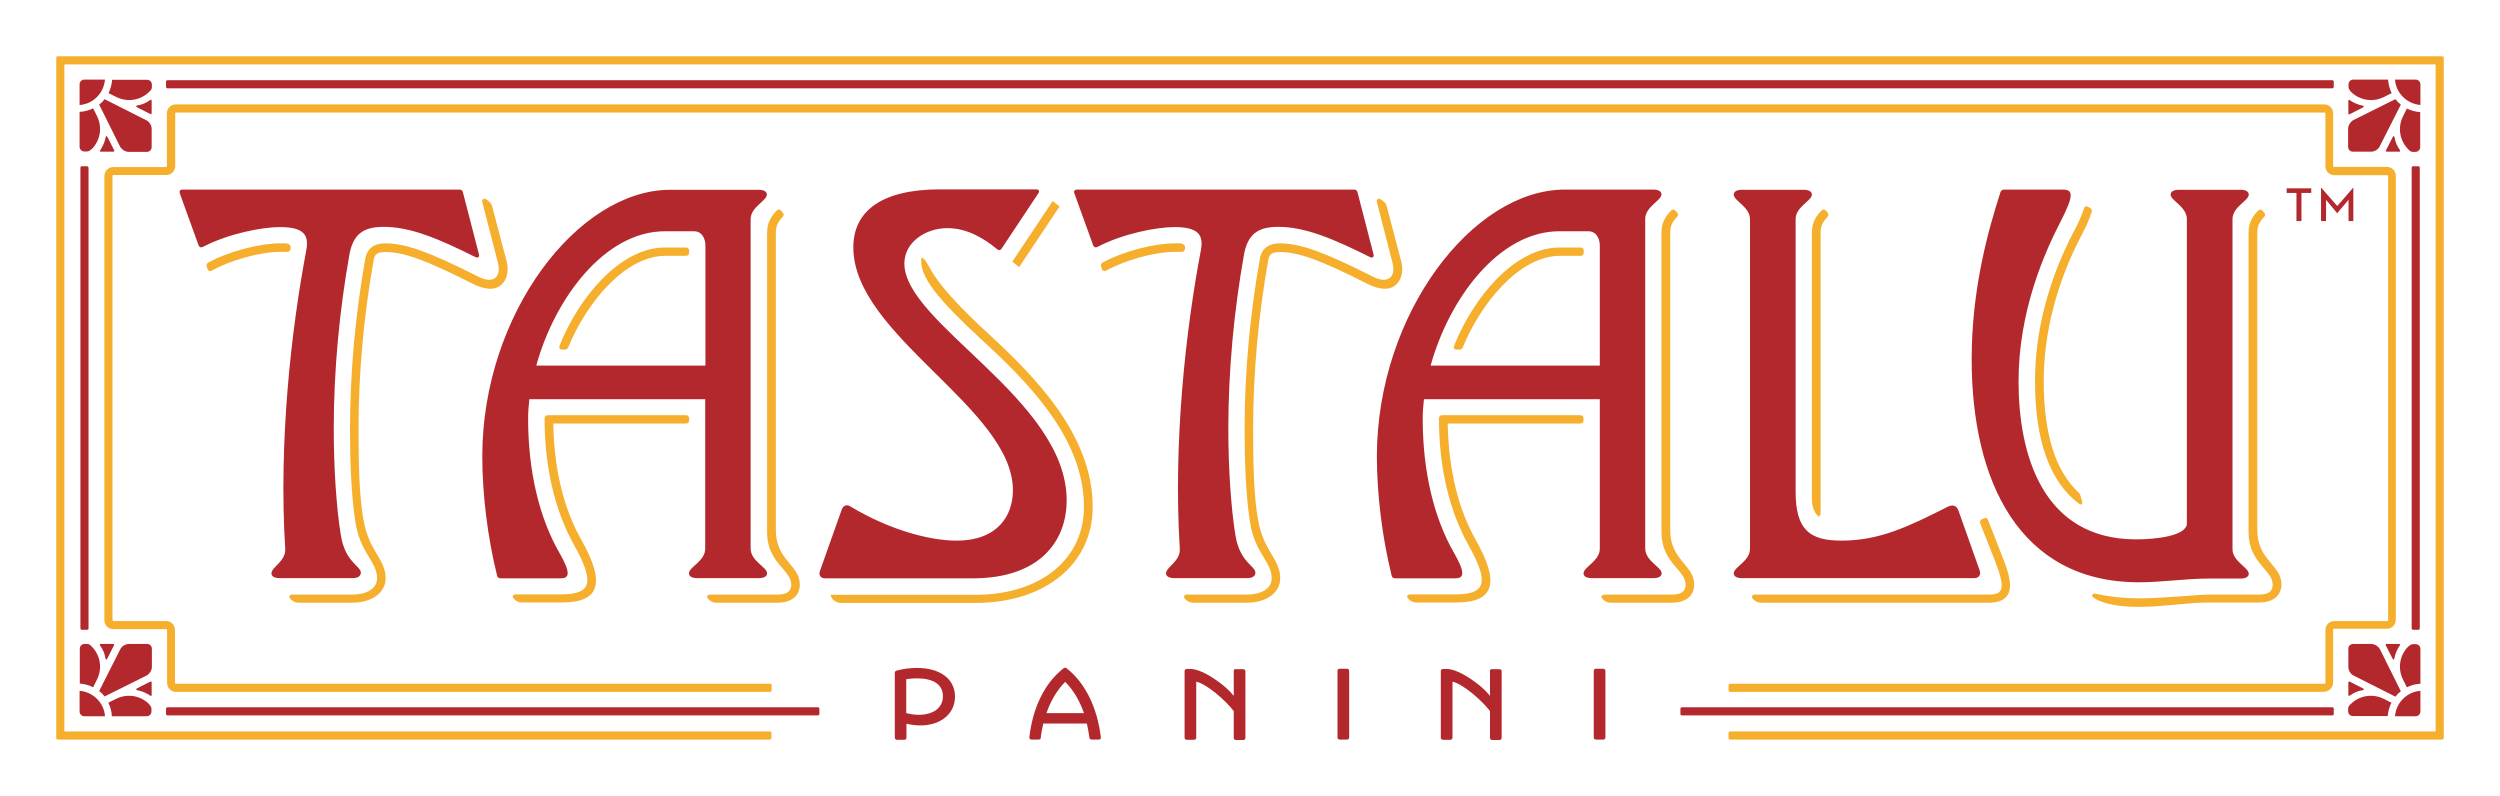 <?xml version="1.0" encoding="utf-8"?>
<!-- Generator: Adobe Illustrator 21.1.0, SVG Export Plug-In . SVG Version: 6.00 Build 0)  -->
<svg version="1.1" id="Logo" xmlns="http://www.w3.org/2000/svg" xmlns:xlink="http://www.w3.org/1999/xlink" x="0px" y="0px"
	 viewBox="0 0 1200 382" style="enable-background:new 0 0 1200 382;" xml:space="preserve">
<style type="text/css">
	.st0{fill:#FFFFFF;}
	.st1{fill:#B3282D;}
	.st2{fill:#F5AF2D;}
</style>
<g>
	<rect class="st0" width="1200" height="382"/>
	<g>
		<path class="st1" d="M1119.6,42.4H80.4c-0.4,0-0.7-0.3-0.7-0.7v-2.5c0-0.4,0.3-0.7,0.7-0.7h1039.1c0.4,0,0.7,0.3,0.7,0.7v2.5
			C1120.2,42.1,1119.9,42.4,1119.6,42.4z M41.8,79.8h-2.5c-0.4,0-0.7,0.3-0.7,0.7v221.1c0,0.4,0.3,0.7,0.7,0.7h2.5
			c0.4,0,0.7-0.3,0.7-0.7V80.4C42.4,80.1,42.1,79.8,41.8,79.8z M392.7,339.5H80.4c-0.4,0-0.7,0.3-0.7,0.7v2.5c0,0.4,0.3,0.7,0.7,0.7
			h312.2c0.4,0,0.7-0.3,0.7-0.7v-2.5C393.3,339.8,393,339.5,392.7,339.5z M1119.6,339.5H807.3c-0.4,0-0.7,0.3-0.7,0.7v2.5
			c0,0.4,0.3,0.7,0.7,0.7h312.2c0.4,0,0.7-0.3,0.7-0.7v-2.5C1120.2,339.8,1119.9,339.5,1119.6,339.5z M1160.8,79.8h-2.5
			c-0.4,0-0.7,0.3-0.7,0.7v221.1c0,0.4,0.3,0.7,0.7,0.7h2.5c0.4,0,0.7-0.3,0.7-0.7V80.4C1161.5,80.1,1161.1,79.8,1160.8,79.8z
			 M47.6,331.7c0.5,0.4,0.9,0.8,1.4,1.2c0.4,0.4,0.8,0.9,1.2,1.4l20.1-10c1.4-0.7,2.6-2.6,2.6-4.1v-8.8c0-1.3-1-2.3-2.3-2.3l-8.8,0
			c-1.6,0-3.4,1.1-4.1,2.6L47.6,331.7z M38.2,331.6l0,9.9c0,1.3,1,2.3,2.3,2.3l9.9,0c-0.2-3-1.5-6-3.8-8.3
			C44.2,333.1,41.2,331.8,38.2,331.6z M65.9,331.3c2.2,0.4,4.3,1.3,6.2,2.6c0.4,0.3,0.7,0.2,0.7-0.4l0-5.9c0-0.4-0.3-0.6-0.7-0.4
			l-6.3,3.2C65.2,330.7,65.2,331.2,65.9,331.3z M71.6,338c-4.2-4.2-10.5-5.2-15.8-2.6l-3.8,1.9c1,2,1.6,4.2,1.7,6.5l16.7,0
			c1.3,0,2.3-1,2.3-2.3l0-1.3c0-0.5-0.3-1.3-0.7-1.6L71.6,338z M44.7,329.9l1.9-3.8c2.6-5.3,1.6-11.6-2.6-15.8l-0.5-0.5
			c-0.4-0.4-1.1-0.7-1.6-0.7l-1.3,0c-1.3,0-2.3,1-2.3,2.3v16.7C40.4,328.3,42.6,328.8,44.7,329.9z M51.5,316.1l3.2-6.3
			c0.2-0.4,0-0.7-0.4-0.7l-5.9,0c-0.5,0-0.6,0.3-0.4,0.7c1.4,1.9,2.3,4,2.6,6.2C50.8,316.7,51.2,316.8,51.5,316.1z M50.2,47.6
			c-0.4,0.5-0.8,0.9-1.2,1.4c-0.4,0.4-0.9,0.8-1.4,1.2l10,20.1c0.7,1.4,2.6,2.6,4.1,2.6h8.8c1.3,0,2.3-1,2.3-2.3l0-8.8
			c0-1.6-1.1-3.4-2.6-4.1L50.2,47.6z M50.4,38.2l-9.9,0c-1.3,0-2.3,1-2.3,2.3l0,9.9c3-0.2,6-1.5,8.3-3.8
			C48.9,44.2,50.1,41.2,50.4,38.2z M50.7,65.9c-0.4,2.2-1.3,4.3-2.6,6.2c-0.3,0.4-0.2,0.7,0.4,0.7l5.9,0c0.4,0,0.6-0.3,0.4-0.7
			l-3.2-6.3C51.2,65.2,50.8,65.2,50.7,65.9z M44,71.6c4.2-4.2,5.2-10.5,2.6-15.8l-1.9-3.8c-2,1-4.3,1.6-6.5,1.7l0,16.7
			c0,1.3,1,2.3,2.3,2.3l1.3,0c0.5,0,1.3-0.3,1.6-0.7L44,71.6z M52.1,44.7l3.8,1.9c5.3,2.6,11.6,1.6,15.8-2.6l0.5-0.5
			c0.4-0.4,0.7-1.1,0.7-1.6l0-1.3c0-1.3-1-2.3-2.3-2.3H53.8C53.7,40.4,53.1,42.6,52.1,44.7z M65.8,51.5l6.3,3.2
			c0.4,0.2,0.7,0,0.7-0.4l0-5.9c0-0.5-0.3-0.6-0.7-0.4c-1.9,1.4-4,2.3-6.2,2.6C65.2,50.8,65.2,51.2,65.8,51.5z M1149.8,334.4
			c0.4-0.5,0.8-0.9,1.2-1.4c0.4-0.4,0.9-0.8,1.4-1.2l-10-20.1c-0.7-1.4-2.6-2.6-4.1-2.6h-8.8c-1.3,0-2.3,1-2.3,2.3l0,8.8
			c0,1.6,1.1,3.4,2.6,4.1L1149.8,334.4z M1149.6,343.8l9.9,0c1.3,0,2.3-1,2.3-2.3l0-9.9c-3,0.2-6,1.5-8.3,3.8
			C1151.1,337.7,1149.9,340.7,1149.6,343.8z M1149.3,316c0.4-2.2,1.3-4.3,2.6-6.2c0.3-0.4,0.2-0.7-0.4-0.7l-5.9,0
			c-0.4,0-0.6,0.3-0.4,0.7l3.2,6.3C1148.8,316.8,1149.2,316.7,1149.3,316z M1156,310.3c-4.2,4.2-5.2,10.5-2.6,15.8l1.9,3.8
			c2-1,4.2-1.6,6.5-1.7l0-16.7c0-1.3-1-2.3-2.3-2.3l-1.3,0c-0.5,0-1.3,0.3-1.6,0.7L1156,310.3z M1147.9,337.3l-3.8-1.9
			c-5.3-2.6-11.6-1.6-15.8,2.6l-0.5,0.5c-0.4,0.4-0.7,1.1-0.7,1.6l0,1.3c0,1.3,1,2.3,2.3,2.3h16.7
			C1146.3,341.5,1146.9,339.3,1147.9,337.3z M1134.2,330.4l-6.3-3.2c-0.4-0.2-0.7,0-0.7,0.4l0,5.9c0,0.5,0.3,0.6,0.7,0.4
			c1.9-1.4,4-2.3,6.2-2.6C1134.8,331.2,1134.8,330.7,1134.2,330.4z M1152.4,50.2c-0.5-0.4-0.9-0.8-1.4-1.2c-0.4-0.4-0.8-0.9-1.2-1.4
			l-20.1,10c-1.4,0.7-2.6,2.6-2.6,4.1v8.8c0,1.3,1,2.3,2.3,2.3l8.8,0c1.6,0,3.4-1.1,4.1-2.6L1152.4,50.2z M1161.8,50.4l0-9.9
			c0-1.3-1-2.3-2.3-2.3l-9.9,0c0.2,3,1.5,6,3.8,8.3C1155.8,48.9,1158.8,50.1,1161.8,50.4z M1134.1,50.7c-2.2-0.4-4.3-1.3-6.2-2.6
			c-0.4-0.3-0.7-0.2-0.7,0.4l0,5.9c0,0.4,0.3,0.6,0.7,0.4l6.3-3.2C1134.8,51.2,1134.8,50.8,1134.1,50.7z M1128.4,44
			c4.2,4.2,10.5,5.2,15.8,2.6l3.8-1.9c-1-2-1.6-4.3-1.7-6.5l-16.7,0c-1.3,0-2.3,1-2.3,2.3v1.3c0,0.5,0.3,1.3,0.7,1.6L1128.4,44z
			 M1155.3,52.1l-1.9,3.8c-2.6,5.3-1.6,11.6,2.6,15.8l0.5,0.5c0.4,0.4,1.1,0.7,1.6,0.7l1.3,0c1.3,0,2.3-1,2.3-2.3V53.8
			C1159.6,53.7,1157.4,53.1,1155.3,52.1z M1148.5,65.8l-3.2,6.3c-0.2,0.4,0,0.7,0.4,0.7l5.9,0c0.5,0,0.6-0.3,0.4-0.7
			c-1.4-1.9-2.3-4-2.6-6.2C1149.2,65.2,1148.8,65.2,1148.5,65.8z M440.1,320.6c-3.2,0-6.5,0.4-9.7,1.3c-0.6,0.1-0.9,0.5-0.9,1.2
			v30.9c0,0.7,0.4,1.1,1.1,1.1h3.4c0.7,0,1.1-0.4,1.1-1.1v-6.6c2.1,0.5,4.4,0.8,6.7,0.8c9.7,0,16.6-5.5,16.6-13.9
			C458.3,325.5,450.8,320.6,440.1,320.6z M440.9,343.1c-2,0-3.9-0.3-5.9-0.8V326c1.6-0.2,3.3-0.4,5-0.4c8,0,12.6,2.9,12.6,8.6
			C452.6,339.8,448,343.1,440.9,343.1z M524,355h3.4c0.7,0,1.1-0.4,1-1.1c-1.6-13.8-7.3-26-16.4-33.1c-0.5-0.4-1-0.4-1.5,0
			c-9.2,7.1-14.9,19.3-16.4,33.1c0,0.7,0.3,1.1,1,1.1h3.4c0.6,0,1.1-0.3,1.1-1c0.2-2.3,0.7-4.5,1.2-6.7h20.9
			c0.5,2.2,0.9,4.4,1.2,6.7C523,354.6,523.4,355,524,355z M502.3,342.3c2-5.8,5-11,9-15c4,4,7,9.2,9,15H502.3z M592.2,322.1V334
			c-2.4-3-5.3-5.3-7.4-6.8c-5-3.7-10-6.1-13.4-6.1h-1.7c-0.7,0-1.1,0.4-1.1,1.1v31.8c0,0.7,0.4,1.1,1.1,1.1h3.4
			c0.7,0,1.1-0.4,1.1-1.1v-26.8c5,1.1,13.9,8.8,18,14.1v12.8c0,0.7,0.4,1.1,1.1,1.1h3.4c0.7,0,1.1-0.4,1.1-1.1v-31.8
			c0-0.7-0.4-1.1-1.1-1.1h-3.4C592.6,321,592.2,321.4,592.2,322.1z M642,322.1v31.8c0,0.7,0.4,1.1,1.1,1.1h3.4
			c0.7,0,1.1-0.4,1.1-1.1v-31.8c0-0.7-0.4-1.1-1.1-1.1H643C642.3,321,642,321.4,642,322.1z M715.2,322.1V334c-2.4-3-5.3-5.3-7.4-6.8
			c-5-3.7-10-6.1-13.4-6.1h-1.7c-0.7,0-1.1,0.4-1.1,1.1v31.8c0,0.7,0.4,1.1,1.1,1.1h3.4c0.7,0,1.1-0.4,1.1-1.1v-26.8
			c5,1.1,13.9,8.8,18,14.1v12.8c0,0.7,0.4,1.1,1.1,1.1h3.4c0.7,0,1.1-0.4,1.1-1.1v-31.8c0-0.7-0.4-1.1-1.1-1.1h-3.4
			C715.6,321,715.2,321.4,715.2,322.1z M765,322.1v31.8c0,0.7,0.4,1.1,1.1,1.1h3.4c0.7,0,1.1-0.4,1.1-1.1v-31.8
			c0-0.7-0.4-1.1-1.1-1.1h-3.4C765.4,321,765,321.4,765,322.1z M1102.2,106.1h2.5V92.6h4.7v-2.2h-11.8v2.2h4.7V106.1z M1114.2,106.1
			h2.3V95.9l5.3,6.4h0.1l5.4-6.4v10.2h2.3v-16h-0.1l-7.6,8.8l-7.7-8.8h-0.1V106.1z M86.3,92.8l9,24.9c0.4,1,1.1,1.3,2.1,0.8
			c12.3-6.4,28.4-9.5,36.9-9.5c11.2,0,14.2,3.5,12.7,11.2c-7.2,38-13.3,91.9-10.1,143.2c0.4,6-6.6,8.8-6.6,11.8
			c0,1.4,1.4,2.3,3.9,2.3h35.1c2.5,0,3.9-1,3.9-2.6c0-3.3-7.5-4.9-9.6-18c-2.1-12.9-3.4-31.9-3.4-51.1c0-28,2.7-56.5,7.5-83.5
			c1.8-10.3,7.2-13.3,16-13.4c13.1-0.2,27.1,5.8,44.5,14.5c1.2,0.6,2,0,1.7-1.3l-7.7-29.8c-0.2-0.9-0.8-1.3-1.7-1.3H87.6
			C86.4,91,86,91.7,86.3,92.8z M368.2,275.2c0,1.4-1.4,2.3-3.9,2.3h-29.7c-2.5,0-3.9-0.9-3.9-2.3c0-3,7.8-5.9,7.8-11.8v-71.8h-84.4
			c-0.4,3.2-0.6,6.3-0.6,9.4c0,24.8,5.2,47.4,15.1,64.5c5.6,9.8,4.6,12.1,0.5,12.1h-28.8c-0.9,0-1.5-0.4-1.7-1.3
			c-4.6-18.5-7.1-39.3-7.1-57.3c0-68.2,45.9-127.9,90.2-127.9h42.5c2.5,0,3.9,0.9,3.9,2.3c0,3-7.8,5.9-7.8,11.8v158.2
			C360.4,269.4,368.2,272.2,368.2,275.2z M338.6,117.9c0-3.9-2.1-6.9-5.3-6.9h-14.1c-29.1,0-53,32.5-61.8,64.5h81.2V117.9z
			 M486.2,235.3c0,12.1-7.2,24.2-27.1,24.2c-13,0-32.3-5.2-50.9-16.4c-1.8-1.2-3.5-0.4-4.2,1.6l-10.4,29.3c-0.8,2.1,0.3,3.6,2.5,3.6
			h70.9c31.6,0,45-17.4,45-37.5c0-48.3-77.9-84.8-77.9-113.6c0-10.4,10.4-17,20.6-17c9.5,0,17.6,4.9,23.9,10.1
			c0.8,0.7,1.6,0.6,2.2-0.3l17.6-26.5c0.7-1.1,0.3-1.9-1-1.9h-46.3c-27.7,0-41.5,10.3-41.5,27.8C409.5,160.9,486.2,196,486.2,235.3z
			 M515.7,92.8l9,24.9c0.4,1,1.1,1.3,2.1,0.8c12.3-6.4,28.4-9.5,36.9-9.5c11.2,0,14.2,3.5,12.7,11.2c-7.2,38-13.3,91.9-10.1,143.2
			c0.4,6-6.6,8.8-6.6,11.8c0,1.4,1.4,2.3,3.9,2.3h35.1c2.5,0,3.9-1,3.9-2.6c0-3.3-7.5-4.9-9.6-18c-2.1-12.9-3.4-31.9-3.4-51.1
			c0-28,2.7-56.5,7.5-83.5c1.8-10.3,7.2-13.3,16-13.4c13.1-0.2,27.1,5.8,44.5,14.5c1.2,0.6,2,0,1.7-1.3l-7.7-29.8
			c-0.2-0.9-0.8-1.3-1.7-1.3H517C515.8,91,515.3,91.7,515.7,92.8z M797.6,275.2c0,1.4-1.4,2.3-3.9,2.3H764c-2.5,0-3.9-0.9-3.9-2.3
			c0-3,7.8-5.9,7.8-11.8v-71.8h-84.4c-0.4,3.2-0.6,6.3-0.6,9.4c0,24.8,5.2,47.4,15.1,64.5c5.6,9.8,4.6,12.1,0.5,12.1h-28.8
			c-0.9,0-1.5-0.4-1.7-1.3c-4.6-18.5-7.1-39.3-7.1-57.3C661,150.7,706.9,91,751.1,91h42.5c2.5,0,3.9,0.9,3.9,2.3
			c0,3-7.8,5.9-7.8,11.8v158.2C789.8,269.4,797.6,272.2,797.6,275.2z M767.9,117.9c0-3.9-2.1-6.9-5.3-6.9h-14.1
			c-29.1,0-53,32.5-61.8,64.5h81.2V117.9z M883.9,259.5c-15.2,0-22-5.1-22-23.5V105.2c0-6,7.8-8.8,7.8-11.8c0-1.4-1.4-2.3-3.9-2.3
			h-29.7c-2.5,0-3.9,0.9-3.9,2.3c0,3,7.8,5.9,7.8,11.8v158.2c0,6-7.8,8.8-7.8,11.8c0,1.4,1.4,2.3,3.9,2.3h111.6
			c2.2,0,3.3-1.7,2.5-3.8l-10.1-28.5c-0.9-2.6-2.7-3.1-5.1-2C916.2,252.7,902.3,259.5,883.9,259.5z M1049.7,105.2v146
			c0,6.1-15.1,7.7-24.3,7.7c-45.1,0-56.5-40.9-56.5-75.9c0-33.7,12.5-61.7,19.8-75.9c6.9-13.4,6.6-16.1,1.3-16.1H962
			c-0.9,0-1.5,0.4-1.8,1.3c-5.8,18-13.8,46.2-13.8,80.1c0,58.5,22.9,107.1,80.3,107.1c11.1,0,22.2-1.8,33.8-1.8h15
			c2.5,0,3.9-0.9,3.9-2.3c0-3-7.8-5.9-7.8-11.8V105.2c0-6,7.8-8.8,7.8-11.8c0-1.4-1.4-2.3-3.9-2.3h-29.7c-2.5,0-3.9,0.9-3.9,2.3
			C1041.9,96.3,1049.7,99.2,1049.7,105.2z"/>
		<path class="st2" d="M1172.3,355H830.4c-0.4,0-0.7-0.3-0.7-0.7v-2.5c0-0.4,0.3-0.7,0.7-0.7h338.7V30.9H30.9v320.2h338.7
			c0.4,0,0.7,0.3,0.7,0.7v2.5c0,0.4-0.3,0.7-0.7,0.7H27.7c-0.4,0-0.7-0.3-0.7-0.7V27.7c0-0.4,0.3-0.7,0.7-0.7h1144.6
			c0.4,0,0.7,0.3,0.7,0.7v326.6C1173,354.6,1172.7,355,1172.3,355z M1119.9,327.6v-25.4c0-0.2,0.2-0.4,0.4-0.4h25.4
			c2.4,0,4.3-1.9,4.3-4.3V84.4c0-2.4-1.9-4.3-4.3-4.3h-25.4c-0.2,0-0.4-0.2-0.4-0.4V54.4c0-2.4-1.9-4.3-4.3-4.3H84.4
			c-2.4,0-4.3,1.9-4.3,4.3v25.4c0,0.2-0.2,0.4-0.4,0.4H54.4c-2.4,0-4.3,1.9-4.3,4.3v213.2c0,2.4,1.9,4.3,4.3,4.3h25.4
			c0.2,0,0.4,0.2,0.4,0.4v25.4c0,2.4,1.9,4.3,4.3,4.3h285.2c0.4,0,0.7-0.3,0.7-0.7v-2.5c0-0.4-0.3-0.7-0.7-0.7H84.4
			c-0.2,0-0.4-0.2-0.4-0.4v-25.4c0-2.4-1.9-4.3-4.3-4.3H54.4c-0.2,0-0.4-0.2-0.4-0.4V84.4c0-0.2,0.2-0.4,0.4-0.4h25.4
			c2.4,0,4.3-1.9,4.3-4.3V54.4c0-0.2,0.2-0.4,0.4-0.4h1031.3c0.2,0,0.4,0.2,0.4,0.4v25.4c0,2.4,1.9,4.3,4.3,4.3h25.4
			c0.2,0,0.4,0.2,0.4,0.4v213.2c0,0.2-0.2,0.4-0.4,0.4h-25.4c-2.4,0-4.3,1.9-4.3,4.3v25.4c0,0.2-0.2,0.4-0.4,0.4H830.4
			c-0.4,0-0.7,0.3-0.7,0.7v2.5c0,0.4,0.3,0.7,0.7,0.7h285.2C1118,331.9,1119.9,330,1119.9,327.6z M134.4,120.9h3.4
			c1,0,1.5-0.5,1.7-1.4l0,0c0.3-1.7-0.8-2.7-2.5-2.7h-2.6c-9.8,0-25,4-34.4,9.2c-0.8,0.5-1.1,1.2-0.7,2.1l0.3,1
			c0.4,1,1.1,1.3,2.1,0.8C110,125.2,124.4,120.9,134.4,120.9z M236.2,98.9c-0.3-1.2-1.4-2.4-2.8-3.2c-1.3-0.8-2.2,0-1.9,1.3
			l7.5,29.1c1.3,5.1-0.5,8.2-4.3,8.2c-1.4,0-3.1-0.5-4.9-1.4c-23.8-12-35-16.1-45-16.1c-5.2,0-8.5,2.5-9.4,7
			c-4.9,27.5-7.4,55.4-7.4,82.1c0,15.7,0.6,31.7,2.5,44.1c2.2,15.5,10.5,19.4,10.5,27.6c0,5.1-5.3,7.8-11.7,7.8h-28.9
			c-1.2,0-1.9,0.8-1.2,1.8c0.9,1.2,2.4,2.1,4,2.1h26c9.1,0,15.9-4.7,15.9-11.7c0-9.5-7.9-12.4-10.7-28.4c-2-11.3-2.3-27.2-2.3-43.3
			c0-26.7,2.5-54.4,7.3-81.3c0.5-2.9,2.2-3.6,5.5-3.6c8.8,0,18.9,3.5,42.4,15.4c2.7,1.4,5.6,2.2,8.2,2.2c6,0,9.5-6,7.7-13.1
			L236.2,98.9z M265.6,203.3h63.6c1,0,1.6-0.5,1.6-1.6v-0.8c0-1-0.5-1.6-1.6-1.6H263c-1,0-1.6,0.5-1.6,1.6
			c0,23.8,5.1,44.5,14.1,60.6c9.6,17.3,9.2,23.8-6.2,23.8h-21.7c-1.2,0-1.9,0.8-1.2,1.8c0.9,1.2,2.4,2.1,4,2.1h19.3
			c18.7,0,20.7-9.8,9.5-29.8C270.7,244.5,265.9,225.4,265.6,203.3z M269.8,167.8h1.2c0.9,0,1.5-0.4,1.8-1.2
			c8.2-20.2,26.7-43.8,46.6-43.8h9.8c1,0,1.6-0.5,1.6-1.6v-0.8c0-1-0.5-1.6-1.6-1.6h-10c-21.7,0-41.6,24.3-50.6,47.1
			C268.2,167,268.7,167.8,269.8,167.8z M372.4,254.5V111.8c0-3.1,0.8-5,3.2-7.6c0.7-0.7,0.7-1.5,0.1-2.2l-0.7-0.8
			c-0.7-0.8-1.5-0.8-2.2-0.1c-2.7,2.7-4.6,5.9-4.6,10.5v143.9c0,14.6,11.6,18.1,11.6,25.1c0,3.3-2.2,4.8-6.5,4.8h-32.4
			c-1.2,0-1.9,0.8-1.2,1.8c0.9,1.2,2.4,2.1,4,2.1h29.5c6.8,0,10.7-3.4,10.7-8.7C384,271.2,372.4,269,372.4,254.5z M442.3,123.6
			c2.6,0.8,2.7,4.2,8.2,11.5c4,5.3,10.9,13.1,23.3,24.5c22.6,20.8,50.7,48.9,50.7,83.7c0,27.5-22.9,46.1-56.2,46.1h-64.8
			c-2.5,0-4.6-2.1-4.8-3.9h69.6c31,0,52-17,52-42.2c0-32.9-26.7-59.7-49.4-80.5C450.3,143.7,440.9,132.5,442.3,123.6z M489.2,128.2
			l-3.3-2.6l19.4-29.1l3.3,2.6L489.2,128.2z M563.7,120.9h3.4c1,0,1.5-0.5,1.7-1.4l0,0c0.3-1.7-0.8-2.7-2.5-2.7h-2.6
			c-9.8,0-25,4-34.4,9.2c-0.8,0.5-1.1,1.2-0.7,2.1l0.3,1c0.4,1,1.1,1.3,2.1,0.8C539.3,125.2,553.8,120.9,563.7,120.9z M665.6,98.9
			c-0.3-1.2-1.4-2.4-2.8-3.2c-1.3-0.8-2.2,0-1.9,1.3l7.5,29.1c1.3,5.1-0.5,8.2-4.3,8.2c-1.4,0-3.1-0.5-4.9-1.4
			c-23.8-12-35-16.1-45-16.1c-5.2,0-8.5,2.5-9.4,7c-4.9,27.5-7.4,55.4-7.4,82.1c0,15.7,0.6,31.7,2.5,44.1
			c2.2,15.5,10.5,19.4,10.5,27.6c0,5.1-5.3,7.8-11.7,7.8h-28.9c-1.2,0-1.9,0.8-1.2,1.8c0.9,1.2,2.4,2.1,4,2.1h26
			c9.1,0,15.9-4.7,15.9-11.7c0-9.5-7.9-12.4-10.7-28.4c-2-11.3-2.3-27.2-2.3-43.3c0-26.7,2.5-54.4,7.3-81.3c0.5-2.9,2.2-3.6,5.5-3.6
			c8.8,0,18.9,3.5,42.4,15.4c2.7,1.4,5.6,2.2,8.2,2.2c6,0,9.5-6,7.7-13.1L665.6,98.9z M694.9,203.3h63.6c1,0,1.6-0.5,1.6-1.6v-0.8
			c0-1-0.5-1.6-1.6-1.6h-66.2c-1,0-1.6,0.5-1.6,1.6c0,23.8,5.1,44.5,14.1,60.6c9.6,17.3,9.2,23.8-6.2,23.8h-21.7
			c-1.2,0-1.9,0.8-1.2,1.8c0.9,1.2,2.4,2.1,4,2.1H699c18.7,0,20.7-9.8,9.5-29.8C700,244.5,695.3,225.4,694.9,203.3z M699.2,167.8
			h1.2c0.9,0,1.5-0.4,1.8-1.2c8.2-20.2,26.7-43.8,46.6-43.8h9.8c1,0,1.6-0.5,1.6-1.6v-0.8c0-1-0.5-1.6-1.6-1.6h-10
			c-21.7,0-41.6,24.3-50.6,47.1C697.5,167,698,167.8,699.2,167.8z M801.7,254.5V111.8c0-3.1,0.8-5,3.2-7.6c0.7-0.7,0.7-1.5,0.1-2.2
			l-0.7-0.8c-0.7-0.8-1.5-0.8-2.2-0.1c-2.7,2.7-4.6,5.9-4.6,10.5v143.9c0,14.6,11.6,18.1,11.6,25.1c0,3.3-2.2,4.8-6.5,4.8h-32.4
			c-1.2,0-1.9,0.8-1.2,1.8c0.9,1.2,2.4,2.1,4,2.1h29.5c6.8,0,10.7-3.4,10.7-8.7C813.3,271.2,801.7,269,801.7,254.5z M952.3,248.8
			l-0.9,0.4c-0.9,0.4-1.2,1.1-0.9,2l7,17.8c2.2,5.6,3.3,9.4,3.3,12c0,3.4-2,4.4-6.2,4.4H842.4c-1.2,0-1.9,0.8-1.2,1.8
			c0.9,1.2,2.4,2.1,4,2.1h109.3c7.5,0,10.3-3.3,10.3-8.2c0-3.5-1.2-7.7-3-12.2l-7.5-19.2C954,248.7,953.3,248.4,952.3,248.8z
			 M869.7,239.4c0,3.9,1.2,6.6,2.9,8.3c0.6,0.6,1.3-0.2,1.3-1.6V111.8c0-3.1,0.8-5,3.2-7.6c0.7-0.7,0.7-1.5,0.1-2.2l-0.7-0.8
			c-0.7-0.8-1.5-0.8-2.2-0.1c-2.7,2.7-4.6,5.9-4.6,10.5V239.4z M999.4,240.6l-0.8-2.7c-0.2-0.7-0.5-1.2-1.1-1.7
			c-11-10.4-16.5-28.1-16.5-53.2c0-22.6,5.9-46.8,18.3-70.4c2.1-3.9,3.6-7.5,4.7-10.8c0.3-0.9,0-1.6-0.8-2l-0.9-0.5
			c-1-0.5-1.7-0.2-2,0.8c-1,3.1-2.5,6.6-4.6,10.5c-12.7,24.1-18.9,49-18.9,72.3c0,28.5,7.1,48.3,21,58.8
			C998.9,242.7,999.8,242,999.4,240.6z M1004.8,286.8c3,2.2,9.5,4.5,21.9,4.5c11.8,0,23-2.1,33.8-2.1h23.9c6.8,0,10.7-3.4,10.7-8.7
			c0-9.4-11.6-11.6-11.6-26V111.8c0-3.1,0.8-5,3.2-7.6c0.7-0.7,0.7-1.5,0.1-2.2l-0.7-0.8c-0.7-0.8-1.5-0.8-2.2-0.1
			c-2.7,2.7-4.6,5.9-4.6,10.5v143.9c0,14.6,11.6,18.1,11.6,25.1c0,3.3-2.2,4.8-6.5,4.8h-23.9c-6,0-22.2,1.8-33.8,1.8
			c-8.6,0-15.9-1.1-20.7-2.2C1004.5,284.6,1003.5,285.9,1004.8,286.8z"/>
	</g>
</g>
</svg>
